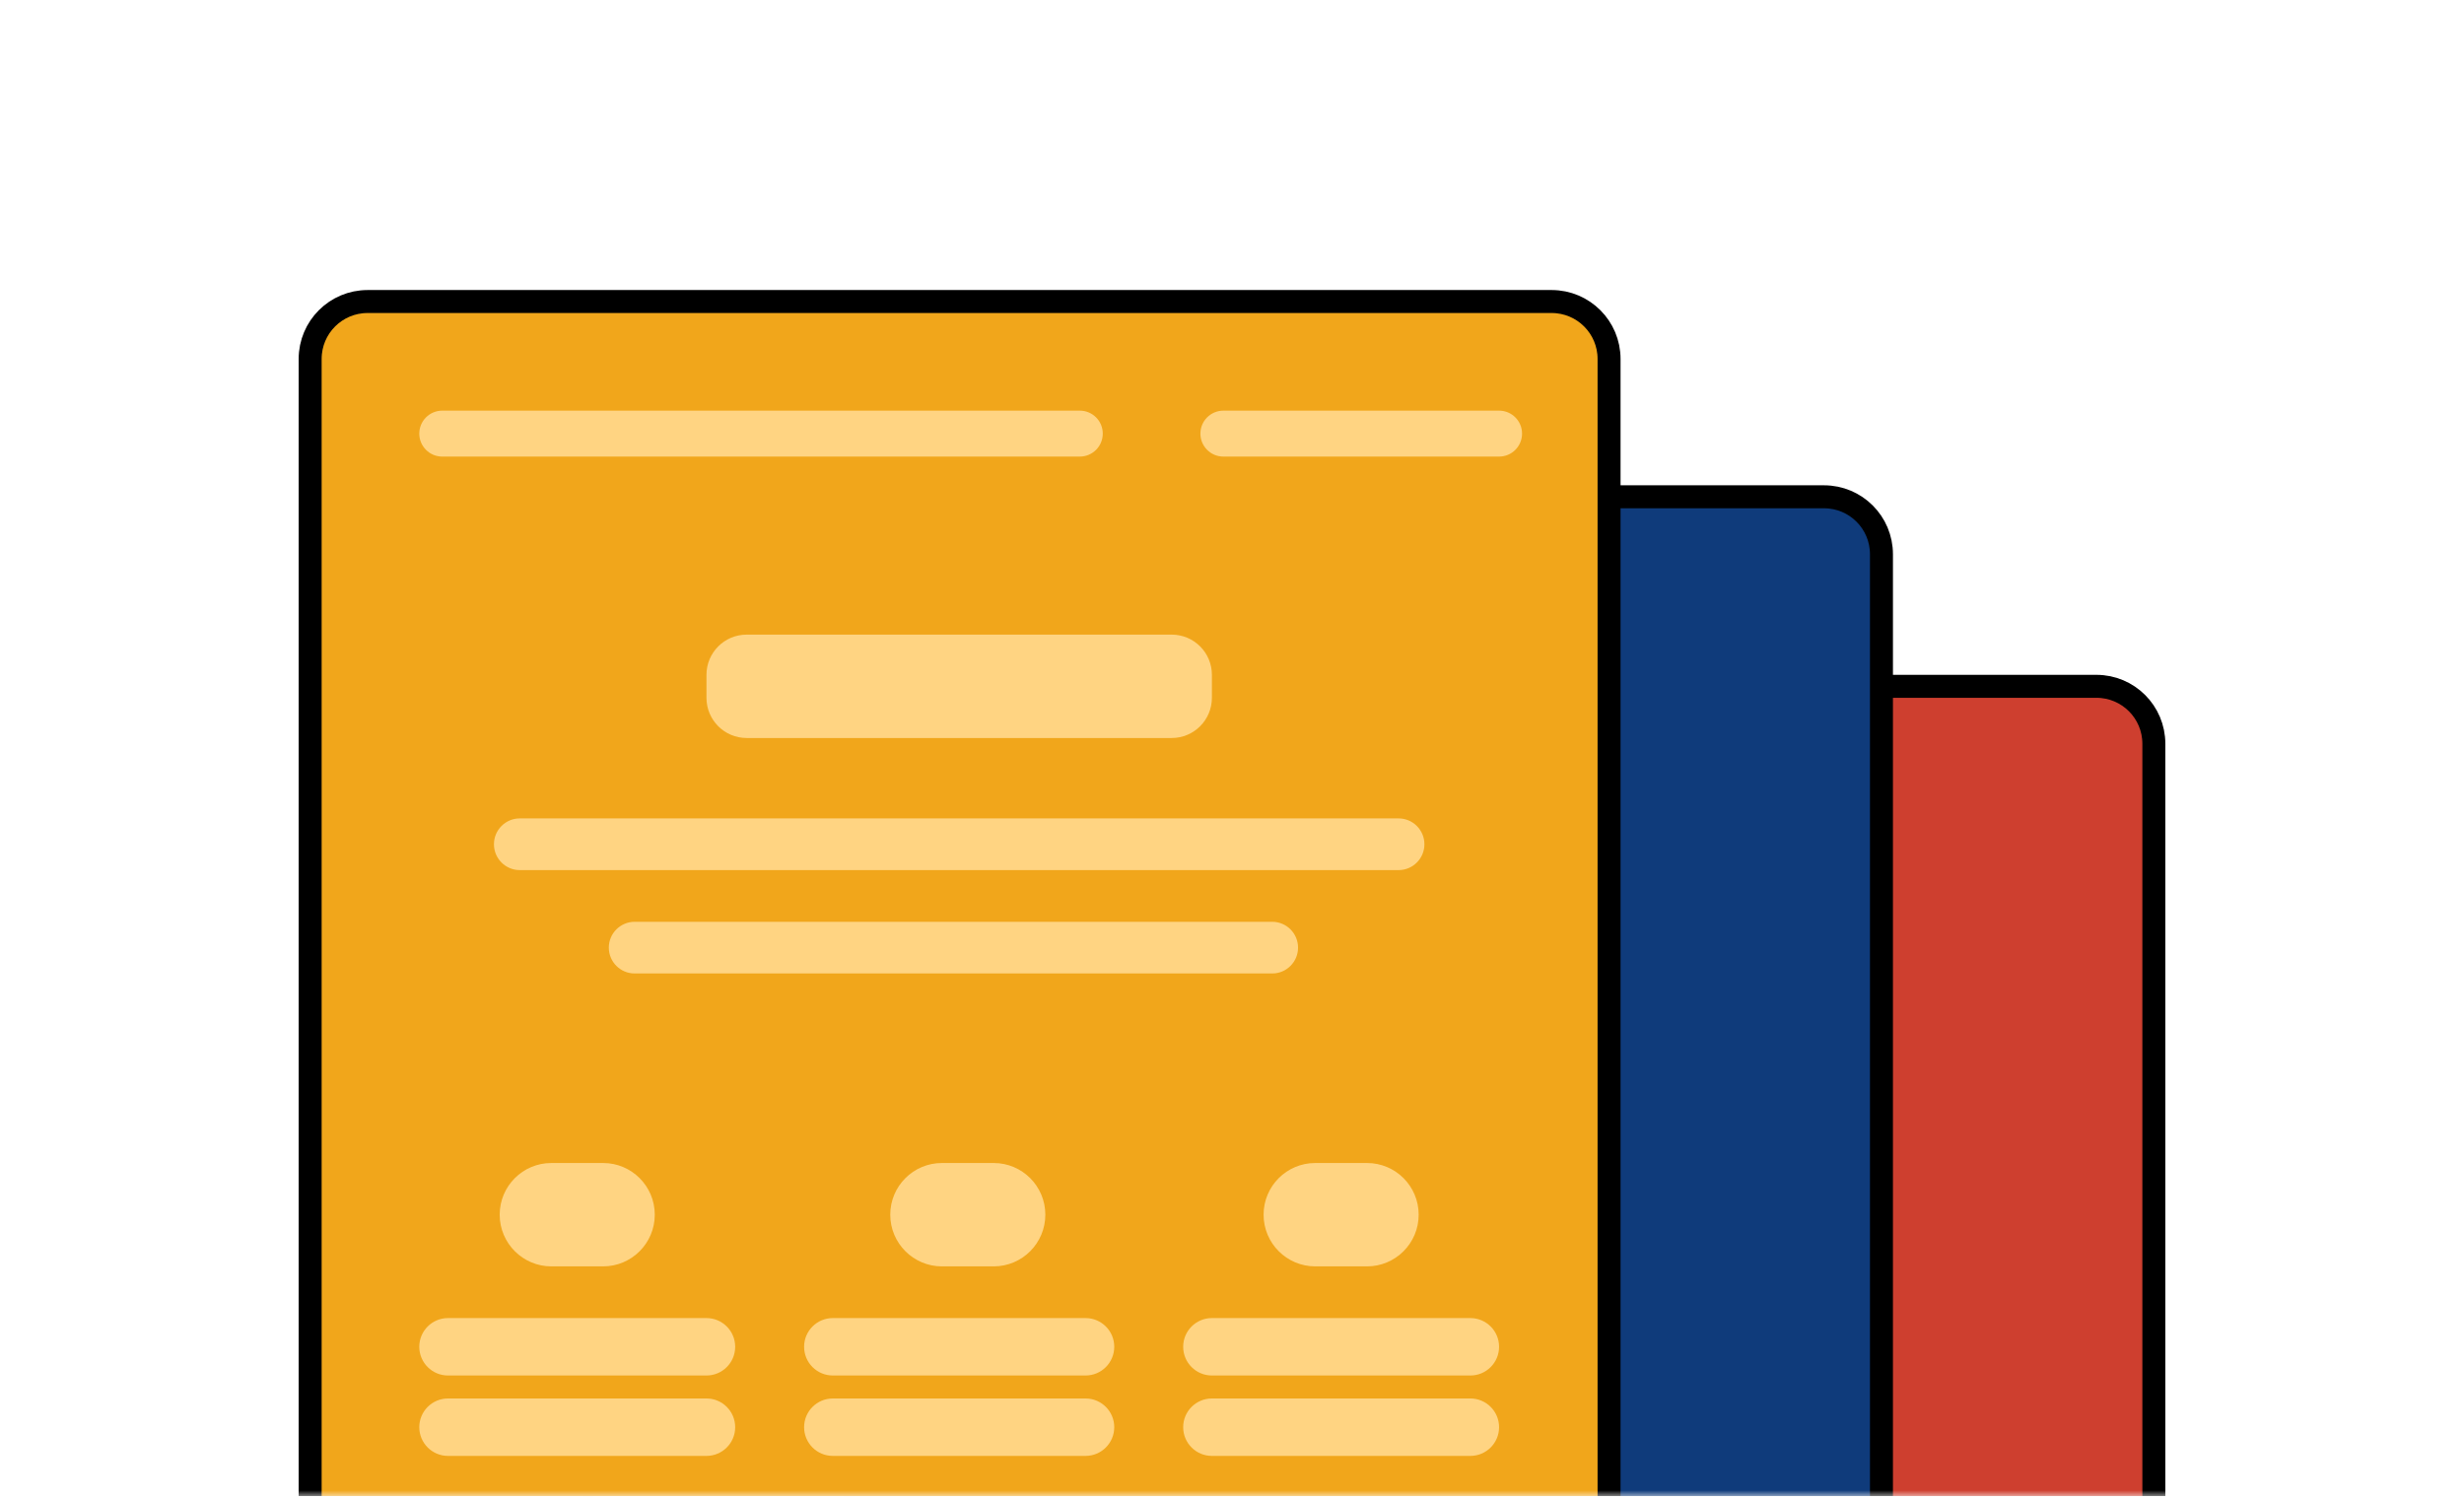 <svg width="429" height="261" viewBox="0 0 429 261" fill="none" xmlns="http://www.w3.org/2000/svg">
<g clip-path="url(#clip0_243_142)">
<mask id="mask0_243_142" style="mask-type:alpha" maskUnits="userSpaceOnUse" x="0" y="0" width="429" height="261">
<path d="M429 0.5H0V260.5H429V0.5Z" fill="#D9D9D9"/>
</mask>
<g mask="url(#mask0_243_142)">
<path d="M373.001 310.5H375.001V308.5V129.5C375.001 123.977 370.524 119.5 365.001 119.5H158.852C153.329 119.5 148.852 123.977 148.852 129.5V308.5V310.5H150.852H373.001Z" fill="#CE3F2F" stroke="black" stroke-width="4"/>
<path d="M325.576 298.5H327.576V296.5V96.5C327.576 90.977 323.099 86.5 317.576 86.5H111.426C105.903 86.5 101.426 90.977 101.426 96.5V296.5V298.5H103.426H325.576Z" fill="#0F3B7B" stroke="black" stroke-width="4"/>
<path d="M278.15 332.5H280.15V330.5V62.5C280.15 56.977 275.672 52.5 270.15 52.5H64C58.477 52.5 54 56.977 54 62.5V330.5V332.5H56H278.15Z" fill="#F1A61B" stroke="black" stroke-width="4"/>
<path d="M188 71.5H77C74.791 71.5 73 73.291 73 75.5C73 77.709 74.791 79.5 77 79.5H188C190.209 79.5 192 77.709 192 75.5C192 73.291 190.209 71.5 188 71.5Z" fill="#FFD482"/>
<path d="M261 71.5H213C210.791 71.5 209 73.291 209 75.5C209 77.709 210.791 79.5 213 79.5H261C263.209 79.5 265 77.709 265 75.5C265 73.291 263.209 71.5 261 71.5Z" fill="#FFD482"/>
<path d="M204 110.5H130C126.134 110.5 123 113.634 123 117.5V121.5C123 125.366 126.134 128.5 130 128.5H204C207.866 128.5 211 125.366 211 121.5V117.5C211 113.634 207.866 110.5 204 110.5Z" fill="#FFD482"/>
<path d="M243.5 142.5H90.5C88.015 142.5 86 144.515 86 147C86 149.485 88.015 151.5 90.5 151.5H243.5C245.985 151.5 248 149.485 248 147C248 144.515 245.985 142.5 243.5 142.5Z" fill="#FFD482"/>
<path d="M221.5 160.5H110.5C108.015 160.5 106 162.515 106 165C106 167.485 108.015 169.5 110.5 169.5H221.5C223.985 169.5 226 167.485 226 165C226 162.515 223.985 160.5 221.5 160.5Z" fill="#FFD482"/>
<path d="M123 229.5H78C75.239 229.5 73 231.739 73 234.5C73 237.261 75.239 239.5 78 239.5H123C125.761 239.5 128 237.261 128 234.5C128 231.739 125.761 229.5 123 229.5Z" fill="#FFD482"/>
<path d="M105 202.5H96C91.029 202.5 87 206.529 87 211.5C87 216.471 91.029 220.5 96 220.5H105C109.971 220.5 114 216.471 114 211.5C114 206.529 109.971 202.5 105 202.5Z" fill="#FFD482"/>
<path d="M189 229.5H145C142.239 229.5 140 231.739 140 234.5C140 237.261 142.239 239.5 145 239.5H189C191.761 239.5 194 237.261 194 234.5C194 231.739 191.761 229.5 189 229.5Z" fill="#FFD482"/>
<path d="M173 202.5H164C159.029 202.5 155 206.529 155 211.5C155 216.471 159.029 220.5 164 220.5H173C177.971 220.5 182 216.471 182 211.5C182 206.529 177.971 202.5 173 202.5Z" fill="#FFD482"/>
<path d="M256 229.5H211C208.239 229.5 206 231.739 206 234.5C206 237.261 208.239 239.5 211 239.5H256C258.761 239.5 261 237.261 261 234.5C261 231.739 258.761 229.5 256 229.5Z" fill="#FFD482"/>
<path d="M238 202.5H229C224.029 202.5 220 206.529 220 211.5C220 216.471 224.029 220.5 229 220.5H238C242.971 220.5 247 216.471 247 211.5C247 206.529 242.971 202.5 238 202.5Z" fill="#FFD482"/>
<path d="M123 243.5H78C75.239 243.5 73 245.739 73 248.5C73 251.261 75.239 253.5 78 253.5H123C125.761 253.5 128 251.261 128 248.5C128 245.739 125.761 243.5 123 243.5Z" fill="#FFD482"/>
<path d="M189 243.5H145C142.239 243.5 140 245.739 140 248.5C140 251.261 142.239 253.5 145 253.5H189C191.761 253.5 194 251.261 194 248.5C194 245.739 191.761 243.5 189 243.5Z" fill="#FFD482"/>
<path d="M256 243.5H211C208.239 243.5 206 245.739 206 248.5C206 251.261 208.239 253.5 211 253.5H256C258.761 253.5 261 251.261 261 248.5C261 245.739 258.761 243.5 256 243.5Z" fill="#FFD482"/>
</g>
</g>
<defs>
<clipPath id="clip0_243_142">
<rect width="429" height="260" fill="white" transform="translate(0 0.5)"/>
</clipPath>
</defs>
</svg>
